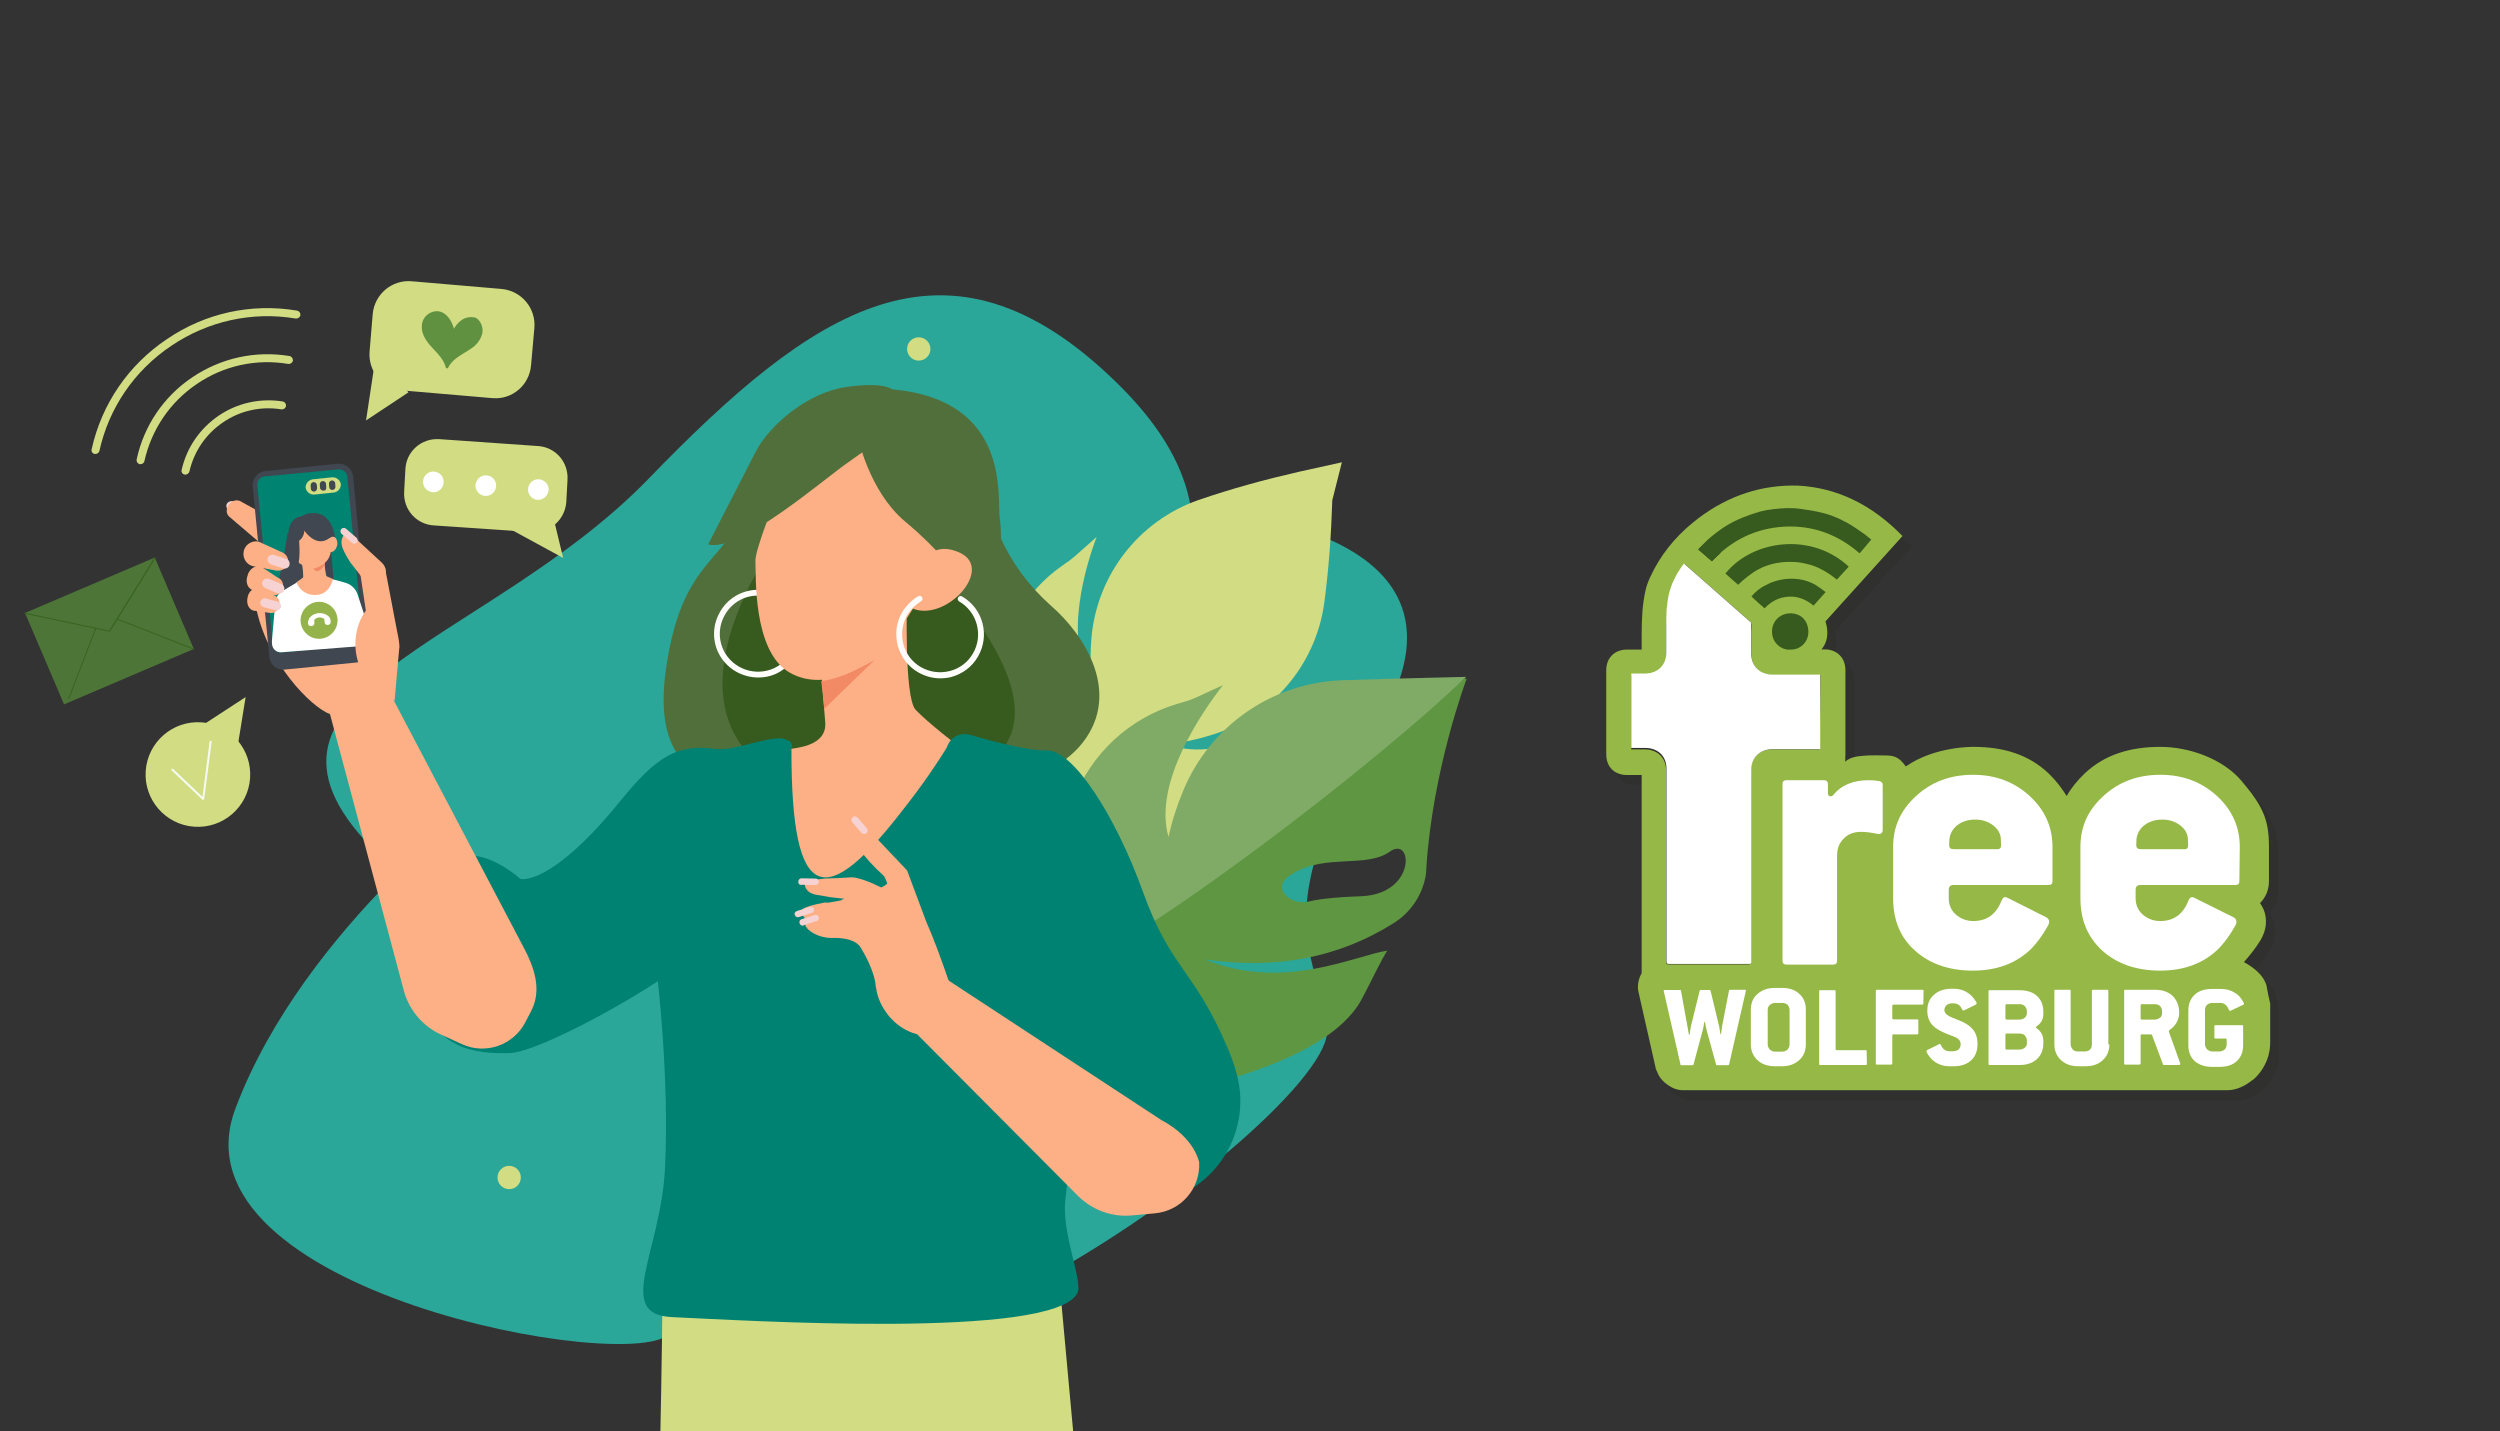 <?xml version="1.0" encoding="utf-8"?>
<!-- Generator: Adobe Illustrator 26.0.0, SVG Export Plug-In . SVG Version: 6.00 Build 0)  -->
<svg version="1.1" id="Ebene_1" xmlns="http://www.w3.org/2000/svg" xmlns:xlink="http://www.w3.org/1999/xlink" x="0px" y="0px"
	 viewBox="0 0 1200 687" enable-background="new 0 0 1200 687" xml:space="preserve">
<rect x="0" y="0" width="1200" height="687" fill="#333333" stroke="none"/>
<g>
	<g>
		<defs>
			<rect id="SVGID_1_" y="117.4" width="1200" height="569.6"/>
		</defs>
		<clipPath id="SVGID_00000091701528842192649180000007352135982280677554_">
			<use xlink:href="#SVGID_1_"  overflow="visible"/>
		</clipPath>
		<g id="Gruppe_4644" clip-path="url(#SVGID_00000091701528842192649180000007352135982280677554_)">
			<g>
				<g>
					<g id="illustration_freeWolfsburg_Startseite">
						<g id="Illustration_Mobilfunk_Header">
							<g id="Gruppe_4643">
								<g id="Pfad_12255">
									<path fill="#2AA799" d="M584.4,246.1c0,0,132.3,8.1,77.8,100.3s-31,107-25.3,147.5c5.7,40.5-276.8,250.4-340.6,120.8
										s-41.8-302.8-41.8-302.8L584.4,246.1z"/>
								</g>
								<g id="Pfad_12256">
									<path fill="#2AA799" d="M415.4,505.1c0,0,54.9,66.5-12.9,81.4s-64.4,32.9-81,53.4C304.9,660.4,80,619.9,113,532.1
										S237.8,378,237.8,378L415.4,505.1z"/>
								</g>
								<g id="Pfad_12257">
									<path fill="#2AA799" d="M535.4,183.1c81.3,78.7,15.2,141.8-63.7,222.9s-208.5,83.3-289.6,4.6s50.5-99.5,129.2-180.8
										S454.2,104.2,535.4,183.1z"/>
								</g>
								<g id="Pfad_12258">
									<path fill="#D2DC82" d="M560.3,357.1c7-0.6,13.8-2,20.5-4.1c29.1-8.5,50.5-33.2,54.8-63.2c2.2-16.5,3.4-33.2,3.9-49.7
										l4.6-18.2l-20.8,4.6c-16.2,3.7-32.3,8.1-48,13.5c-28.6,10-48.7,35.8-51.4,66.1c-0.6,7-0.6,14.1,0,21
										c-13.7-20.3-2.4-56.5,2.5-69.4c-5.4,4.7-10.1,9.2-13.2,11.5c-1,0.6-2,1.4-2.9,2c-17.8,12.3-29.6,32-30.6,53.8
										c-0.5,9.6,0.9,19.4,3.9,28.5c0,0-15.8-20.5-16.7-43.3c-5.7,8.6-10.8,17.6-14.9,27c-16.8,36.2-6.1,51.5,0,59.9
										c15.2,12.9,26.5,13.7,37.6,7.7c-0.1,0.5-0.3,1-0.4,1.5l-0.5,0.5c0.1,0,0.4-0.1,0.5-0.1c0,0.4-0.1,0.5-0.1,0.9
										c0.1-0.3,0.3-0.6,0.5-0.9c0.4-0.1,0.9-0.4,1.1-0.6c-3.5,12.3-0.9,23.3,15.1,35.6c9.2,4.4,26.5,12,58.9-11.6
										c8.4-5.9,16.2-12.7,23.5-19.9c-22.5,3.5-45.7-8-45.7-8c9.6,1.1,19.2,0.5,28.6-1.9c21-5.4,38.4-20.4,46.7-40.5
										c0.5-1,0.9-2.2,1.4-3.2c1.5-3.4,5.1-9,8.7-15.2C615.9,348.4,582.8,366.5,560.3,357.1z M489.9,405.7c0.4-0.5,0.5-1,0.9-1.5
										c0.1-0.1,0.4-0.3,0.6-0.4c-0.1,0.4-0.1,0.6-0.4,0.9C490.8,405,490.3,405.4,489.9,405.7L489.9,405.7z"/>
								</g>
								<g id="Gruppe_4638">
									<g id="Pfad_12259">
										<path fill="#7FAB67" d="M532.3,476c-5.6-21.4-13.9-3.9-13.9-3.9c-18.2,6.2-42.4,2.2-56.8-20.8c-3.7-10.8-10-30.9,20-63.5
											c7.6-8.6,15.9-16.5,24.9-23.5c-6.7,24.4,3,51.5,3,51.5c-0.1-10.8,1.8-21.4,5.6-31.5c8.6-22.7,27.3-39.9,50.5-46.6
											c1.3-0.3,2.5-0.8,3.7-1.1c4.1-1.1,10.5-4.6,17.7-7.7c-9.6,12.3-33.7,46.8-26.1,72.9c1.6-7.7,4.1-15.2,7.1-22.4
											c12.9-31.1,42.9-51.9,76.7-52.9c27.3-0.9,59-1.6,59-1.6S552.3,502.6,532.3,476z"/>
									</g>
									<g id="Pfad_12260">
										<path fill="#5F9641" d="M493.5,486.1l70.9,5.4c-2.2-1.5-4.6-3-7.2-4.9c3.2,1.9,6.6,3.5,10,5.1l-16.1,36.8
											c7.2-4.1,84.8-14.7,102.8-49.4c4.6-8.6,8.7-17.7,12-22.8c-15.7,2.4-50,19.7-87.6,4.2c34.2,5.1,64.4-0.9,90.5-17.3
											c8.5-5.2,14.3-14.1,15.7-23.9c0-0.6,0.1-1.4,0.1-2c2.9-47.8,19.4-91.5,19.4-91.5h-1.3c-38.7,37.5-154.8,128.7-205.4,148
											c3.9-0.6,7.7-1.5,11.4-2.9C508.5,471.1,498,476,493.5,486.1z M621.3,418.9c15.4-9,34.7-2.2,45.8-10.1
											c11.1-8,12.9,20.4-13.8,21.4c-14.2,0.5-21.4,1.6-24.9,2.5c-3.7,1-7.5,0.1-10.4-2.2C614.8,427.6,612.9,423.6,621.3,418.9
											L621.3,418.9z"/>
									</g>
								</g>
								<g id="Pfad_12261">
									<path fill="#D2DC82" d="M318.4,585.9c0,0-0.9,108.5-2.7,144.6c0,0,158.1,25.4,203.4,0L498.7,508L318.4,585.9z"/>
								</g>
								<g id="Pfad_12262">
									<path fill="#516F3B" d="M479.9,257.3c5.6,12.7,13.9,23.9,24.3,33.2c16.7,14.4,33.9,42,15.7,65.7
										c-18.2,23.7-63.2,26.1-65.2,10.9c-2-15.2-23.5-0.6-46.8,3c-23.3,3.7-98.7,29-88.4-47.7c8.6-63.2,35.6-48.5,44.4-99.1
										C372.8,172.6,479.9,257.3,479.9,257.3z"/>
								</g>
								<g id="Pfad_12263">
									<path fill="#375A1E" d="M382.7,245.1c0,0-74.2,90-9.2,128.2c0,0,46.8,3,69.9-12.8c0,0,5.4-3.5,7.1,4.2
										c1.6,7.7,7.6,7.8,7.6,7.8s66.7-10.1-2.2-91.4c-17.5-20.8-30.4-22.4-30.4-22.4L382.7,245.1z"/>
								</g>
								<g id="Pfad_12264">
									<path fill="#D2DC82" d="M255.4,255.4l-47.2-3.2c-8.4-0.5-14.7-7.7-14.2-16.1c0-0.1,0-0.1,0-0.3l0.6-10.8
										c0.5-8.4,7.7-14.7,16.1-14.2h0.3l47.2,3.3c8.4,0.5,14.7,7.7,14.2,16.1c0,0.1,0,0.1,0,0.3l-0.6,10.8
										C271,249.7,263.8,255.9,255.4,255.4z"/>
								</g>
								<g id="Pfad_12265">
									<path fill="#D2DC82" d="M244.4,253.7l25.9,14.1l-5.7-23.7L244.4,253.7z"/>
								</g>
								<g id="Pfad_12266">
									<path fill="#FFFFFF" d="M207.3,236.2L207.3,236.2c-2.7-0.4-4.6-2.9-4.2-5.6l0,0c0.4-2.7,2.9-4.6,5.6-4.2l0,0
										c2.7,0.4,4.6,2.8,4.2,5.6l0,0l0,0c-0.3,2.5-2.5,4.4-5.1,4.3L207.3,236.2z"/>
								</g>
								<g id="Pfad_12267">
									<path fill="#FFFFFF" d="M232.5,238L232.5,238c-2.7-0.4-4.6-2.8-4.2-5.6l0,0l0,0c0.4-2.7,2.9-4.6,5.6-4.2l0,0
										c2.7,0.4,4.6,2.9,4.2,5.6l0,0C237.7,236.5,235.2,238.4,232.5,238L232.5,238z"/>
								</g>
								<g id="Pfad_12268">
									<path fill="#FFFFFF" d="M257.7,239.9L257.7,239.9c-2.7-0.4-4.6-2.9-4.2-5.6l0,0c0.4-2.7,2.9-4.6,5.6-4.2l0,0
										c2.7,0.4,4.6,2.9,4.2,5.6l0,0C262.8,238.3,260.4,240.2,257.7,239.9z"/>
								</g>
								<g id="Pfad_12269">
									<path fill="#D2DC82" d="M113.2,363.7l4.7-29.1l-20.4,13.3L113.2,363.7z"/>
								</g>
								<g id="Ellipse_556">
									
										<ellipse transform="matrix(7.088903e-02 -0.998 0.998 7.088903e-02 -282.786 440.024)" fill="#D2DC82" cx="94.8" cy="371.8" rx="25.1" ry="25.1"/>
								</g>
								<g id="Pfad_12270">
									<path fill="#F6FAF3" d="M97.5,384c-0.1,0-0.3,0-0.3-0.1l-14.8-14.1c-0.2-0.2-0.2-0.5,0-0.7c0.2-0.2,0.5-0.2,0.7,0
										l14.1,13.4l3.4-26.5c0-0.3,0.3-0.5,0.6-0.4c0.3,0,0.5,0.3,0.4,0.6L98,383.5c0,0.2-0.2,0.3-0.3,0.4
										C97.6,384,97.5,384,97.5,384z"/>
								</g>
								<g id="Pfad_12271">
									<path fill="#D2DC82" d="M236.3,191.1l-43.2-3.7c-9.5-0.9-16.5-9.2-15.7-18.7l1.5-18c0.9-9.5,9.2-16.5,18.7-15.7l43.2,3.7
										c9.5,0.9,16.5,9.2,15.7,18.7l-1.6,18c-0.8,9.4-9,16.5-18.4,15.7H236.3z"/>
								</g>
								<g id="Pfad_12272">
									<path fill="#D2DC82" d="M180.1,172.7l-4.4,29.1l20.4-13.5L180.1,172.7z"/>
								</g>
								<g id="Gruppe_4639">
									<g id="Pfad_12273">
										<path fill="#609141" d="M210.3,149.4c-4.1-0.3-7.6,2.8-7.8,6.8v0.1c-0.4,4.6,2.9,8.5,5.9,11.6c2.4,2.5,4.7,5.2,5.6,8.5
											c0.1,0.5,1,0.6,1.1,0.1c0.9-1.8,2.2-3.2,3.7-4.4c2.4-1.9,5.1-3.2,7.5-4.9c2.5-1.6,4.4-4.2,5.2-7.1c0.6-3-0.9-6.7-3.5-7.7
											c-2.4-0.5-4.9,0-6.8,1.5l-0.1,0.1c-1.3,1-2.4,2.3-3.2,3.8C216.8,153.8,214.3,149.9,210.3,149.4z"/>
									</g>
								</g>
								<g id="Ellipse_557">
									<circle fill="#D2DC82" cx="441" cy="167.5" r="5.6"/>
								</g>
								<g id="Ellipse_558">
									<circle fill="#D2DC82" cx="244.4" cy="565.2" r="5.6"/>
								</g>
								<g id="Gruppe_4640">
									<g id="Rechteck_2338">
										
											<rect x="18.6" y="278.9" transform="matrix(0.92 -0.393 0.393 0.92 -114.719 44.94)" fill="#4D7537" width="67.7" height="47.7"/>
									</g>
									<g id="Pfad_12274">
										<path fill="#37641E" d="M52.5,303.2C52.5,303.2,52.5,303.2,52.5,303.2l-40.7-8.6c-0.1,0-0.2-0.2-0.2-0.3
											c0-0.1,0.2-0.2,0.3-0.2l40.5,8.6l21.7-35c0.1-0.1,0.2-0.2,0.4-0.1c0.1,0.1,0.2,0.2,0.1,0.4l-21.8,35.2
											C52.7,303.2,52.6,303.2,52.5,303.2z"/>
									</g>
									<g id="Linie_359">
										<path fill="#37641E" d="M92.9,311.8C92.9,311.8,92.8,311.8,92.9,311.8l-36.6-14.4c-0.1-0.1-0.2-0.2-0.1-0.3
											c0.1-0.1,0.2-0.2,0.3-0.1L93,311.3c0.1,0.1,0.2,0.2,0.1,0.3C93.1,311.8,93,311.8,92.9,311.8z"/>
									</g>
									<g id="Linie_360">
										<path fill="#37641E" d="M33,335.6C33,335.6,33,335.6,33,335.6c-0.2-0.1-0.3-0.2-0.2-0.4l13-33.8c0.1-0.1,0.2-0.2,0.3-0.1
											c0.1,0.1,0.2,0.2,0.1,0.3l-13,33.8C33.2,335.6,33.1,335.6,33,335.6z"/>
									</g>
								</g>
								<g id="Pfad_12275">
									<path fill="#FEFDFB" d="M364,325.2c-7.2,0-14.2-3.6-18.2-10.1c-3.9-6.3-4.1-14.4-0.4-21c3.5-6.6,10.4-10.8,17.9-11
										c0.8,0,1.4,0.6,1.4,1.4c0,0.8-0.6,1.4-1.4,1.4c-6.5,0.1-12.4,3.8-15.5,9.5c-3.2,5.8-3,12.7,0.3,18.2
										c5.3,8.6,16.6,11.4,25.2,6.2c8.5-5.3,11.3-16.6,6.2-25.2c-0.4-0.7-0.2-1.5,0.5-1.9c0.7-0.4,1.5-0.2,1.9,0.5
										c5.9,9.9,2.7,22.9-7.2,29C371.4,324.3,367.7,325.2,364,325.2z"/>
								</g>
								<g id="Pfad_12276">
									<path fill="#FDB086" d="M379.6,359.5c1.1-0.5,17.6-0.9,16.5-12.9c-1.1-12-2.5-34.9-2.5-34.9l41.8-25.9
										c0,0-1.6,48.9,4.1,54.9c5.7,6.1,21,17.8,21,17.8l-8.2,67.2c0,0-77,8.7-79,7.7c-2-1-9.9-41.4-9.4-45.3
										C364.3,384.2,379.6,359.5,379.6,359.5z"/>
								</g>
								<g id="Pfad_12277">
									<path fill="#008273" d="M322.7,416.6l-7.2,51.9c0,0,5.9,49.5,3.7,92.3c-2,40.1-24.3,70.1,3.2,71.4
										c35.4,1.6,182.7,10.8,194.7-11.4c3-5.6-7.8-28.9-5.7-45.2c7.8-58.6-20.8-114.4-20.8-114.4l-34.3-105.4
										c-6.8,11.3-14.3,22-22.5,32.4c-37.1,48.2-54.1,47.5-53.9-28.9L322.7,416.6z"/>
								</g>
								<g id="Pfad_12278">
									<path fill="#FDB086" d="M374.2,234.8c0,0-12,28.9-11.6,34.7s-1.6,43.4,16.7,53.5s40.1-4.7,49-16.3
										c8.9-11.6,24.4-38.1,24.4-38.1l-23.4-57.1l-14.6-11.8L374.2,234.8z"/>
								</g>
								<g id="Pfad_12279">
									<path fill="#516F3B" d="M411.8,209.9c0,0,5.4,25.9,22.5,40.3c17.1,14.3,22.7,23.4,22.7,23.4l22.9,17.2c0,0,1.5-32.9,0-41.9
										c-1.5-9,6.2-56.8-51.5-62L411.8,209.9z"/>
								</g>
								<g id="Pfad_12280">
									<path fill="#516F3B" d="M339.9,261.3c0,0,15.9-30.9,22.8-44.4c6.5-12.7,24.8-28.4,43.2-31.1s22.4,1.1,22.4,1.1l6.6,19.2
										c0,0,2-5.6-27.6,15.7C396.1,229.4,354.8,265.5,339.9,261.3z"/>
								</g>
								<g id="Pfad_12281">
									<path fill="#FDB086" d="M440.3,272.7c0,0,6.2-14.4,20.8-7.2c14.6,7.2-3.4,29-18.9,27.6S440.3,272.7,440.3,272.7z"/>
								</g>
								<g id="Pfad_12282">
									<path fill="#008273" d="M454.4,363.1c-1-4.8,1.9-9.5,6.7-10.5c1.4-0.4,2.9-0.3,4.4,0.1c12.2,3.5,28.9,7.8,36.5,7.5
										c12.7-1,33.4,31.1,46.7,68.1s24.3,36.6,40.6,74.8c1.8,4.1,3.2,8.4,4.4,12.7c7,26.5-8.7,53.5-35.1,60.5
										c-3.4,0.9-6.8,1.4-10.4,1.6l-10.8,0.5c0,0-23.3-26.8-34.8-48.5c-2.4-4.6-13.4-22.5-23.4-61
										C471.8,440.8,460.1,388.6,454.4,363.1z"/>
								</g>
								<g id="Pfad_12283">
									<path fill="#008273" d="M379.6,359.5c2.2-2.7-1.5-4.9-5.1-5.1c-8.7-0.1-22.8,6.2-31.1,5.1c-18-2.4-27.8,2.9-45.9,25.3
										c-33.5,41.1-47.7,37.1-47.7,37.1s-32.8-30-42.9,8.1c-7.2,27.5-5.9,38.2-4.9,45.4c4.9,32.5,34.7,29.9,41.6,30.1
										c16.1,0.9,91.9-43.2,90.8-50.5C334.3,454.1,358.7,386.9,379.6,359.5z"/>
								</g>
								<g id="Pfad_12284">
									<path fill="#FEFDFB" d="M451.3,325.6c-3.7,0-7.3-1-10.6-2.9c-4.9-2.8-8.3-7.4-9.8-12.9c-1.4-5.5-0.7-11.2,2.2-16
										c1.9-3.1,4.5-5.7,7.6-7.6c0.7-0.4,1.5-0.2,1.9,0.5c0.4,0.7,0.2,1.5-0.5,1.9c-2.7,1.7-5,3.9-6.6,6.6
										c-2.4,4.2-3.1,9.1-1.9,13.9c1.2,4.7,4.2,8.7,8.4,11.1c4.2,2.4,9.1,3.1,13.9,1.9c4.7-1.2,8.7-4.2,11.1-8.4
										c5.1-8.7,2.1-20-6.6-25c-0.7-0.4-0.9-1.3-0.5-1.9c0.4-0.7,1.3-0.9,1.9-0.5c10.1,5.8,13.5,18.8,7.6,28.9
										c-2.8,4.9-7.4,8.3-12.9,9.8C454.9,325.4,453.1,325.6,451.3,325.6z"/>
								</g>
								<g id="Pfad_12285">
									<path fill="#F18A65" d="M394.2,326.9l1.5,13.3l24.1-23.4C410.9,321.8,402.3,326,394.2,326.9z"/>
								</g>
								<g id="Pfad_12286">
									<path fill="#FDB086" d="M447.1,282.8c-2.7,1.5-4.9-1.4-3-3.9c2.7-3.5,6.2-6.7,9.2-4.6C456.7,276.6,452,280.2,447.1,282.8z"
										/>
								</g>
								<g id="Pfad_12287">
									<path fill="#F7D2D2" d="M117.6,244.7l-5.1-3.7c-1-0.8-2.5-0.5-3.4,0.5l0,0c-0.8,1-0.5,2.5,0.5,3.4l5.1,3.7
										c1,0.8,2.5,0.5,3.4-0.5l0,0c0.8-1,0.6-2.4-0.3-3.2l0,0C117.7,244.8,117.6,244.8,117.6,244.7z"/>
								</g>
								<g id="Pfad_12288">
									<path fill="#FDB086" d="M116.3,241.1l7.1,3.9c2,1.4,2.4,4.7,0.5,7.2l1.9,2.7c-1.9,2.5,1,7.2-1,5.7l-14.4-12.3
										C106.1,245.2,111.4,237.5,116.3,241.1z"/>
								</g>
								<g id="Pfad_12289">
									<path fill="#FDB086" d="M254.9,485.4l-2.7,5.2c-5.7,11.1-19.1,15.8-30.5,10.6l-10-4.6c-8.6-3.9-15.1-11.5-17.7-20.5
										l-35.6-133.3c-9.1-3.4-30.4-24.8-35.6-51.8l55.8,25.4l72.2,137.3C256.5,464.3,260.3,475,254.9,485.4z"/>
								</g>
								<g id="Pfad_12290">
									<path fill="#FDB086" d="M575.6,558c0.6,12.5-8.7,23.3-21.3,24.4l-10.9,1c-9.5,0.9-18.7-2.4-25.6-9l-82.4-82.8l17.7-22.4
										l104.3,68.4C573.7,546.2,575.6,558,575.6,558z"/>
								</g>
								<g id="Pfad_12291">
									<path fill="#D2DC82" d="M170.8,311.8l-0.9,0.1l0,0l1-0.1H170.8z"/>
								</g>
								<g id="Rechteck_2339">
									<polygon fill="#D2DC82" points="155.3,314.7 160.5,313.7 160.5,313.7 									"/>
								</g>
								<g id="Rechteck_2340">
									
										<rect x="153.8" y="298" transform="matrix(0.983 -0.184 0.184 0.983 -53.804 34.112)" fill="#D2DC82" width="5.2" height="16.3"/>
								</g>
								<g id="Pfad_12292">
									<path fill="#D2DC82" d="M164.9,254.3h0.1l2.9,14.4l-0.4,0.1L164.9,254.3z"/>
								</g>
								<g id="Pfad_12293">
									<path fill="#D2DC82" d="M152.3,315.4l-14.7,2.7l0,0L152.3,315.4z"/>
								</g>
								<g id="Pfad_12294">
									<path fill="#404750" d="M136.6,321.4l34.6-3.4c3.7-0.4,6.5-3.7,6.1-7.5l-7.8-81.8c-0.4-3.7-3.7-6.5-7.5-6.1l-34.6,3.5
										c-3.7,0.4-6.5,3.7-6.1,7.5l8,81.8C129.6,319,132.9,321.8,136.6,321.4z"/>
								</g>
								<g id="Pfad_12295">
									<path fill="#008472" d="M135.1,313.2l35.7-3.4c2-0.3,3.5-2,3.4-4.1l-7.5-77c-0.3-2-2-3.5-4.1-3.4l-35.7,3.4
										c-2,0.3-3.5,2-3.4,4.1l7.5,77c0.1,2,1.9,3.5,3.9,3.4H135.1z"/>
								</g>
								<g id="Gruppe_4641">
									<g id="Rechteck_2341">
										
											<rect x="140.6" y="261.8" transform="matrix(0.996 -8.802667e-02 8.802667e-02 0.996 -23.383 14.272)" fill="#404750" width="19" height="20.9"/>
									</g>
									<g id="Pfad_12296">
										<path fill="#FDB086" d="M158.5,284.3l-14.3,1.1c1.8-5.8,1.8-12-0.1-17.7l11.8-0.6C155.3,272.7,157.1,278.3,158.5,284.3z"
											/>
									</g>
									<g id="Pfad_12297">
										<path fill="#FFFFFF" d="M177.6,305.7l-0.4-3.5l0,0l-5.6-17c-0.9-2.5-2.9-4.6-5.6-5.4c-4.4-1.4-10.9-3-15.1-2.9
											c-5.2,0.4-11.6,4.1-15.3,6.6c-2,1.4-3.4,3.5-3.5,6.1c-0.5,6.2-1.6,18.2-1.6,18.2l0.1,1.6c0.3,2.3,2.2,3.8,4.4,3.7l38.7-3
											C176.1,309.9,177.7,308,177.6,305.7z"/>
									</g>
									<g id="Pfad_12298">
										<path fill="#F18A65" d="M150.1,271.6c2.2,0.1,4.3-0.6,5.9-2l-0.1,1.6c-0.5,0.9-2.4,2.9-3.2,2.9
											C150.3,274.5,150.1,271.6,150.1,271.6z"/>
									</g>
									<g id="Pfad_12299">
										<path fill="#FDB086" d="M150.3,272.9L150.3,272.9c-1.6,0.1-7.7-2-9.4-5.6c-0.4-1-0.6-2-0.9-3l-0.4-5.2
											c-0.5-5.1,3.2-9.6,8.2-10.1l0,0h0.4l0,0c5.1-0.5,9.6,3.2,10.1,8.2l0,0c0,0.1,0,0.3,0,0.4l0.5,5.4c0.1,1.1,0,2.3-0.4,3.4
											C157.5,269.7,153.8,272.4,150.3,272.9z"/>
									</g>
									<g id="Pfad_12300">
										<path fill="#404750" d="M144.7,252.7c0,0,6.1,11.1,13.4,5.6l2.7-0.1c0,0-1-12.8-11.3-11.9
											C141.3,247,144.7,252.7,144.7,252.7z"/>
									</g>
									<g id="Pfad_12301">
										<path fill="#404750" d="M140.1,260.5c0,0,5.7,0.5,6.1-6.5s-1.1-6.2-1.1-6.2s-8-0.1-6.6,12.2L140.1,260.5z"/>
									</g>
									<g id="Pfad_12302">
										<path fill="#FDB086" d="M161.8,261.9c-0.5,2-2,3.4-3.4,3c-1.4-0.4-2-2.2-1.5-4.2s2-3.4,3.4-3
											C161.6,258.1,162.2,260.2,161.8,261.9z"/>
									</g>
									<g id="Pfad_12303">
										<path fill="#404750" d="M143.5,258.9c0,0,0.9,8.1-0.5,12.7c-0.9,2.9-3.4,7.2-0.6,8l-6.5,3.9c-1.8-2.4-2.3-5.4-1.4-8.2
											c1.5-5.2,3.5-19.2,3.5-19.2L143.5,258.9z"/>
									</g>
									<g id="Pfad_12304">
										<path fill="#FDB086" d="M142.3,279.5c1.4,3.8,4.9,6.2,9,6.1c7.2,0,8.5-7.7,8.5-7.7l-7.2-3h-3.9L142.3,279.5z"/>
									</g>
									<g id="Pfad_12305">
										<path fill="#94B44B" d="M162,297c0.4,4.9-3.2,9.1-8.1,9.6c-4.9,0.4-9.1-3.2-9.6-8.1c-0.4-4.8,3.2-9.1,8.1-9.6
											C157.3,288.5,161.6,292.1,162,297L162,297z"/>
									</g>
									<g id="Pfad_12306">
										<path fill="#FFFFFF" d="M147.8,299.2c0-0.9,0.3-1.6,0.6-2.4c1.1-1.5,2.9-2.4,4.7-2.5c1.8-0.1,3.4,0.4,4.7,1.6
											c0.5,0.5,0.9,1.3,0.9,2v0.6c0.1,0.8-0.5,1.4-1.3,1.5l0,0h-0.1c-0.8,0.1-1.4-0.5-1.5-1.3l0,0v-0.1l-0.1-1.1
											c0-0.1-0.1-0.3-0.1-0.4c-1.4-1.1-3.5-1-4.7,0.4c-0.1,0.1-0.1,0.1-0.1,0.4l0.1,1.1c0.1,0.8-0.5,1.4-1.3,1.5l0,0h-0.3
											c-0.8,0.1-1.4-0.5-1.5-1.3l0,0V299.2L147.8,299.2z"/>
									</g>
								</g>
								<g id="Pfad_12307">
									<path fill="#FDB086" d="M172.7,273.7l2.9,19.4c0,0-10.9,13.4-0.6,32l14.4,11.3l2.2-24.8c0.5-1.9-0.6-6.6-1-8.6l-5.9-31
										L172.7,273.7z"/>
								</g>
								<g id="Pfad_12308">
									<path fill="#FDB086" d="M175.2,279l-7.1-9.1c-4.7-7.7-5.8-10.3-1.5-15.2l0,0l16.7,15.4c2.4,2.3,2.5,5.9,0.4,8.4l0,0
										C181.4,281.1,177.6,281.2,175.2,279z"/>
								</g>
								<g id="Pfad_12309">
									<path fill="#F7D2D2" d="M163.9,256.2l5.1,4.4c0.6,0.6,1.6,0.5,2.3-0.1l0,0l0,0c0.6-0.6,0.5-1.6-0.1-2.3l0,0l-5.1-4.4
										c-0.6-0.6-1.6-0.5-2.3,0.1l0,0l0,0C163.3,254.6,163.3,255.6,163.9,256.2z"/>
								</g>
								<g id="Pfad_12310">
									<path fill="#FDB086" d="M131.1,273.6l-10-1.9c-3-0.9-4.8-4.1-4.1-7.1l0.1-0.5c0.9-3,4.1-4.8,7.1-4.1l10.3,4.7
										C141.1,266.9,138.7,275.7,131.1,273.6z"/>
								</g>
								<g id="Pfad_12311">
									<path fill="#F7D2D2" d="M130,270.9l5.9,1.9c1.3,0.4,2.7-0.3,3-1.5l0,0c0.4-1.3-0.3-2.7-1.5-3l-5.9-1.9
										c-1.3-0.4-2.7,0.3-3,1.5l0,0C128.1,269.2,128.9,270.4,130,270.9z"/>
								</g>
								<g id="Pfad_12312">
									<path fill="#FDB086" d="M129.2,285.4l-8.1-2.2c-2.4-1-3.4-4.1-2.2-7.1l0.1-0.5c1.1-2.9,4.1-4.6,6.5-3.5l7.7,5.1
										C138.5,279.2,135.1,287.9,129.2,285.4z"/>
								</g>
								<g id="Pfad_12313">
									<path fill="#F7D2D2" d="M127.2,282.2l5.9,2.5c1.3,0.5,2.7,0,3.2-1.1l0,0c0.5-1.3,0-2.7-1.1-3.2l-5.9-2.5
										c-1.3-0.5-2.7,0-3.2,1.1l0,0c-0.6,1.1-0.3,2.4,0.9,3l0,0L127.2,282.2z"/>
								</g>
								<g id="Pfad_12314">
									<path fill="#FDB086" d="M128.9,294.1l-7.2-1c-2.2-0.5-3.5-3.2-2.9-6.1l0.1-0.5c0.6-2.9,3-4.6,5.2-4.1l7.5,3.5
										C136.2,287.3,134.4,295.5,128.9,294.1z"/>
								</g>
								<g id="Pfad_12315">
									<path fill="#F7D2D2" d="M126.5,291.4l5.6,1.5c1.1,0.4,2.3-0.3,2.7-1.4l0,0l0,0l0,0c0.4-1.1-0.4-2.3-1.5-2.7l0,0l-5.6-1.5
										c-1.1-0.4-2.4,0.4-2.7,1.5l0,0l0,0C124.7,289.9,125.3,291.1,126.5,291.4L126.5,291.4z"/>
								</g>
								<g id="Pfad_12316">
									<path fill="#D2DC82" d="M160.4,236.4l-9.6,1c-2,0.1-3.7-1.3-4.1-3.2l0,0c-0.1-2,1.3-3.7,3.2-4.1l9.6-1
										c2-0.1,3.7,1.3,4.1,3.2l0,0C163.7,234.3,162.3,236.1,160.4,236.4z"/>
								</g>
								<g id="Pfad_12317">
									<path fill="#404750" d="M150.8,236L150.8,236c-0.8,0-1.5-0.5-1.6-1.4l-0.1-1.6c0-0.8,0.5-1.5,1.4-1.6l0,0
										c0.8,0,1.5,0.5,1.6,1.4l0.1,1.6C152.2,235.2,151.5,235.9,150.8,236z"/>
								</g>
								<g id="Pfad_12318">
									<path fill="#404750" d="M155.2,235.5L155.2,235.5c-0.8,0-1.5-0.5-1.6-1.4l-0.1-1.6c0-0.8,0.5-1.5,1.4-1.6l0,0
										c0.8,0,1.5,0.5,1.6,1.4l0.1,1.6c0.1,0.8-0.3,1.5-1,1.6l0,0C155.3,235.5,155.3,235.5,155.2,235.5z"/>
								</g>
								<g id="Pfad_12319">
									<path fill="#404750" d="M159.6,235.2L159.6,235.2c-0.8,0-1.5-0.5-1.6-1.4l-0.1-1.6c0-0.8,0.5-1.5,1.4-1.6l0,0
										c0.8,0,1.5,0.5,1.6,1.4l0.1,1.6C161.1,234.3,160.6,235,159.6,235.2L159.6,235.2z"/>
								</g>
								<g id="Pfad_12320">
									<path fill="#FDB086" d="M455.4,470.9c-2.9-8.6-7.6-21.4-10.8-28.5l-8.6-23l0,0l-0.6-1.5v-0.1l-22.3-23.5l-0.6,0.1
										c-1.5,0.6-2.7,2-2.9,3.7l0,0c-1,5.1,4.1,12.7,14.8,22.5c0.6,1.1,1.1,2.3,1.5,3.5c-0.9,0.8-1.8,1.4-2.9,1.9
										c-4.9-2.5-11.1-4.9-14.3-4.9c-5.2,0.4-9.6,0.5-12.9,0.6l-3.2,0.4c-5.6,0.4-5.4,0.4-5.6,0.5l-0.5,0.1l-0.1,0.5
										c-0.3,1.3,0,2.5,0.6,3.5c1.5,2,3,2.7,8.5,3.4l2.2,0.4c2.2,0.4,4.7,0.5,7.6,0.9c-0.8,0.3-1.4,0.5-2,0.9
										c-1.9,0.4-3.9,0.6-5.9,1l-1.5-0.1c-12.7,2.4-10.8,3.9-10.8,3.9c-0.1,1.1,0.1,2.3,0.9,3.2c0.5,0.6,1.1,1.1,1.9,1.5h-1.5v1.1
										c0,0.4,0,0.8,0.1,1.1c1,3,6.7,6.2,12.5,6.2c0.9,0,11.1-0.6,14.2,4.7c4.6,7.6,6.6,13.9,7,17.1c0.1,0.9,0.1,1.6,0.4,2.5
										c0.9,7.7,7.8,18.9,19.5,21.9l13.7-18.5C453.2,473.7,457,475.2,455.4,470.9z"/>
								</g>
								<g id="Pfad_12321">
									<path fill="#F7D2D2" d="M409.1,394.7l4.4,5.1c0.6,0.6,1.6,0.8,2.4,0.1l0,0c0.6-0.6,0.8-1.6,0.1-2.4l-4.4-5.1
										c-0.6-0.6-1.6-0.8-2.4-0.1l0,0C408.6,393.1,408.5,394,409.1,394.7z"/>
								</g>
								<g id="Pfad_12322">
									<path fill="#F7D2D2" d="M384.7,424.7l6.7,0.1c0.9,0,1.6-0.6,1.6-1.5l0,0c0-0.9-0.6-1.6-1.5-1.6l-6.7-0.1
										c-0.9,0-1.6,0.6-1.6,1.5l0,0c-0.1,0.8,0.3,1.5,1,1.6C384.3,424.7,384.4,424.7,384.7,424.7z"/>
								</g>
								<g id="Pfad_12323">
									<path fill="#F7D2D2" d="M383.4,440.2l6.3-2c0.9-0.3,1.3-1.1,1-1.9l0,0l0,0c-0.3-0.8-1.1-1.3-1.9-1l0,0l0,0l-6.3,2
										c-0.9,0.3-1.3,1.1-1,1.9l0,0l0,0C381.8,440,382.7,440.5,383.4,440.2z"/>
								</g>
								<g id="Pfad_12324">
									<path fill="#F7D2D2" d="M385.7,444.1l6.3-2c0.9-0.3,1.3-1.1,1-1.9l0,0l0,0c-0.3-0.8-1.1-1.3-1.9-1l0,0l0,0l-6.3,2
										c-0.9,0.3-1.3,1.1-1,2l0,0l0,0c0.3,0.8,1,1.3,1.9,1.1l0,0V444.1z"/>
								</g>
								<g id="Gruppe_4642">
									<g id="Pfad_12325">
										<path fill="#D2DC82" d="M89,227.8c-0.1,0-0.3,0-0.4,0c-1-0.2-1.7-1.2-1.4-2.3c2.4-10.6,8.7-19.8,17.8-26
											c9-6.1,19.9-8.5,30.7-6.8c1,0.2,1.7,1.1,1.6,2.2c-0.2,1-1.1,1.7-2.2,1.6c-9.9-1.6-19.8,0.6-28,6.2
											c-8.3,5.6-14,14-16.2,23.7C90.6,227.2,89.9,227.8,89,227.8z"/>
									</g>
									<g id="Pfad_12326">
										<path fill="#D2DC82" d="M67.5,222.8c-0.1,0-0.3,0-0.4,0c-1-0.2-1.7-1.2-1.5-2.3c3.5-16.2,13-30.2,26.7-39.4
											c13.8-9.3,30.3-12.9,46.7-10.2c1,0.2,1.7,1.2,1.6,2.2c-0.2,1-1.2,1.7-2.2,1.6c-15.4-2.6-31,0.8-43.9,9.6
											c-12.9,8.7-21.8,21.9-25.2,37.1C69.1,222.2,68.3,222.8,67.5,222.8z"/>
									</g>
									<g id="Pfad_12327">
										<path fill="#D2DC82" d="M45.8,217.9c-0.1,0-0.3,0-0.4,0c-1-0.2-1.7-1.2-1.4-2.3c4.8-21.7,17.7-40.5,36.1-52.8
											c18.3-12.5,40.5-17.4,62.5-13.7c1,0.2,1.7,1.1,1.6,2.2c-0.2,1-1.2,1.7-2.2,1.6c-21-3.5-42.2,1.2-59.8,13.1
											c-17.6,11.8-29.9,29.7-34.5,50.5C47.5,217.3,46.7,217.9,45.8,217.9z"/>
									</g>
								</g>
							</g>
						</g>
					</g>
				</g>
			</g>
		</g>
	</g>
	<g>
		<defs>
			<rect id="SVGID_00000105405021845916698680000004842909177468585407_" y="117.4" width="1200" height="569.6"/>
		</defs>
		<clipPath id="SVGID_00000024724544539354679190000015728593427343384976_">
			<use xlink:href="#SVGID_00000105405021845916698680000004842909177468585407_"  overflow="visible"/>
		</clipPath>
		<g id="freWolfsburg" clip-path="url(#SVGID_00000024724544539354679190000015728593427343384976_)">
			<g id="freeWolfsburgLogo">
				<g opacity="0.16">
					<g>
						<path fill="#1D1D1B" d="M1092.5,479c0,0-0.1-6.3-11-12.3c2.5-2.9,5.4-6.3,8-10.6c3.2-5.4,2.8-10,2-13
							c-0.5-1.8-1.3-3.3-2.3-4.7c2.7-2.7,4.3-6.3,4.3-10.5v-16.6c0-12.8-2.8-19.4-13.2-31.6c-8.7-10.3-24.6-16.3-38.9-16.3
							c-14.2,0-26.5,3.5-36.3,12.7c-3.5,3.3-6.5,7-8.7,10.9c-2.3-3.8-5.2-7.5-8.6-10.8c-9.7-9.2-21.8-12.8-36.1-12.8
							c0,0-18.5-0.4-32.5,9.4c-3.5-4.9-5.9-5.3-10.8-5.3c-2.7,0-3.9-0.1-7,0c-4.4,0.3-8.5,0.4-11.3,3c0-0.5,0.1-3.8,0.1-4.3v-39.7
							c0-5.9-4.1-9.9-10-9.9h-1.5c4.2-4.9,2.7-11.1,1.9-13.4l37-41c-14.7-15.1-31.4-23.2-50.1-24.2c-17.2-0.5-33.2,4.6-47.8,15.6
							c-1,0.8-1.9,1.5-2.9,2.3l0,0c-9,7.3-15.6,15.8-20.3,25.6c-0.9,1.9-1.9,4.2-2.4,6.6c-1.6,7-1.9,13.9-1.9,21.3v7.3h-7
							c-5.9,0-9.9,3.9-9.9,9.9v40.3c0,6.1,3.9,10,9.9,10h7.1v95.2c-1.6,2.9-2.3,6.3-1.4,9.6l8,35.4c0.1,0.9,0.5,1.8,0.9,2.5l0,0
							c0,0,1,3.5,5.1,6.2l0,0c0,0,2.8,2.3,6.6,2.5c0.3,0,0.4,0,0.4,0h0.5h7.3h253.9c4.3,0,8.4-2.3,10.6-3.9c0.5-0.4,1-0.8,1.5-1.1
							c0.3-0.1,0.4-0.3,0.4-0.3l0,0c2.8-2.4,4.4-5.3,4.4-5.3c2.3-3.7,3.5-7.8,3.5-12.5v-7.7l0,0v-10.8
							C1093.5,484.1,1093.3,481.7,1092.5,479z"/>
					</g>
				</g>
				<g>
					<g>
						<path fill="#96B846" d="M1088.1,474.1c0,0-0.1-6.3-11-12.3c2.5-2.9,5.4-6.3,8-10.6c3.2-5.4,2.8-10,2-13
							c-0.5-1.8-1.3-3.3-2.3-4.7c2.7-2.7,4.3-6.3,4.3-10.5v-16.6c0-12.8-2.8-19.4-13.2-31.6c-8.7-10.3-24.6-16.3-38.9-16.3
							c-14.2,0-26.5,3.5-36.3,12.7c-3.5,3.3-6.5,7-8.7,10.9c-2.3-3.8-5.2-7.5-8.6-10.8c-9.7-9.2-21.8-12.8-36.1-12.8
							c0,0-18.5-0.4-32.5,9.4c-3.5-4.9-5.9-5.3-10.8-5.3c-2.7,0-3.9-0.1-7,0c-4.4,0.3-8.5,0.4-11.3,3c0-0.5,0.1-3.8,0.1-4.3v-39.7
							c0-5.9-4.1-9.9-10-9.9h-1.5c4.2-4.9,2.7-11.1,1.9-13.4l37-41c-14.7-15.1-31.4-23.2-50.1-24.2c-17.2-0.5-33.2,4.6-47.8,15.6
							c-1,0.8-1.9,1.5-2.9,2.3l0,0c-8.9,7.3-15.6,15.9-20.1,25.6c-0.9,1.9-1.9,4.2-2.4,6.6c-1.6,7-1.9,13.9-1.9,21.3v7.3h-7.1
							c-5.8,0-9.9,3.9-9.9,9.9v40.3c0,6.1,3.9,10,9.9,10h7.1v95.1c-1.6,2.9-2.3,6.3-1.4,9.6l8,35.4c0.1,0.9,0.5,1.8,0.9,2.5l0,0
							c0,0,1,3.5,5.1,6.2l0,0c0,0,2.8,2.3,6.6,2.5c0.3,0,0.4,0,0.4,0h0.5h7.3h253.9c4.3,0,8.4-2.3,10.6-3.9c0.5-0.4,1-0.8,1.5-1.1
							c0.3-0.1,0.4-0.3,0.4-0.3l0,0c2.8-2.4,4.4-5.3,4.4-5.3c2.3-3.7,3.5-7.8,3.5-12.5v-7.7l0,0v-10.8
							C1089,479,1088.6,476.6,1088.1,474.1z M825.8,265.5c-1.4,1.3-2.8,2.5-4.1,3.9l-6.5-5.7c1.5-1.4,2.9-2.9,4.6-4.4 M873.5,359.7
							h-22.8c-6.2,0-10.3,3.9-10.3,9.9v91.4l0,0v1c0,0.5-0.5,0.9-0.9,0.9h-38.9c-0.5,0-0.9-0.5-0.9-0.9v-1.5l0,0v-90.9
							c0-5.9-4.2-9.9-10.3-9.9H783v-35.8h6.6c6.2,0,10.3-4.1,10.3-10v-9.5c0-13.2,0.8-23.4,8.7-33.7l32.4,28.5
							c-0.1,1.4-0.3,2.8-0.3,4.4V314c0,6.1,4.2,10,10.3,10h22.8L873.5,359.7z"/>
					</g>
					<g>
						<g>
							<g>
								<path fill="#FFFFFF" d="M838,475.7l-8,35.1c0,0.3-0.3,0.5-0.5,0.5h-5.3c-0.3,0-0.5-0.1-0.5-0.4l-4.7-17.1
									c0-0.1-0.3-1.3-0.6-3.3h-0.3l-0.6,3.3l-4.6,17.1c0,0.3-0.3,0.4-0.6,0.4h-5.2c-0.4,0-0.5-0.1-0.5-0.5l-8-35.1
									c-0.1-0.4,0.1-0.5,0.5-0.5h7.3c0.4,0,0.5,0.1,0.5,0.5l3.8,21h0.3l0.6-3.9l4.2-17.1c0-0.3,0.3-0.5,0.5-0.5h4.3
									c0.3,0,0.4,0.1,0.5,0.5l4.1,17l0.6,3.7h0.3l0.5-3.8l3.3-17c0-0.3,0.3-0.5,0.5-0.5h7.3C837.8,475.1,838.1,475.2,838,475.7z"
									/>
							</g>
							<g>
								<path fill="#FFFFFF" d="M866.8,501.3c0,3-1,5.6-3.2,7.6c-2.2,1.9-4.8,2.9-8.2,2.9H852c-3.4,0-6.2-0.9-8.4-2.9
									c-2-1.9-3.2-4.4-3.2-7.6v-16.6c0-3.2,1-5.7,3.2-7.6s4.8-2.9,8.4-2.9h3.4c3.4,0,6.2,0.9,8.2,2.8c2.2,1.9,3.2,4.4,3.2,7.6
									V501.3z M859,501.3v-16.6c0-0.9-0.4-1.8-1-2.4s-1.5-0.9-2.5-0.9H852c-0.9,0-1.8,0.4-2.5,1s-1,1.4-1,2.4v16.6
									c0,0.9,0.4,1.6,1,2.4c0.8,0.6,1.5,1,2.5,1h3.4c1,0,1.9-0.4,2.5-0.9C858.6,503.1,859,502.3,859,501.3z"/>
							</g>
							<g>
								<path fill="#FFFFFF" d="M896.1,510.7c0,0.4-0.1,0.5-0.5,0.5h-21.9c-0.4,0-0.5-0.1-0.5-0.5v-34.9c0-0.4,0.1-0.5,0.5-0.5h6.8
									c0.4,0,0.6,0.1,0.6,0.5v27.8c0,0.4,0.3,0.5,0.6,0.5h13.8c0.4,0,0.5,0.1,0.5,0.5L896.1,510.7L896.1,510.7z"/>
							</g>
							<g>
								<path fill="#FFFFFF" d="M923.2,481.7c0,0.4-0.1,0.5-0.5,0.5h-13.8c-0.4,0-0.6,0.3-0.6,0.6v5.9c0,0.4,0.3,0.6,0.6,0.6h11.4
									c0.4,0,0.5,0.1,0.5,0.5v6.1c0,0.4-0.1,0.6-0.5,0.6h-11.4c-0.4,0-0.6,0.1-0.6,0.5v13.5c0,0.4-0.3,0.5-0.6,0.5h-6.8
									c-0.4,0-0.5-0.1-0.5-0.5v-34.9c0-0.4,0.1-0.5,0.5-0.5h21.9c0.4,0,0.5,0.1,0.5,0.5L923.2,481.7L923.2,481.7z"/>
							</g>
							<g>
								<path fill="#FFFFFF" d="M949.2,501.2c0,3.3-1,5.8-3,7.7c-2,1.9-4.8,2.9-8.5,2.9h-1.9c-3.7,0-6.6-1.3-8.9-3.7
									c-0.6-0.8-1.4-1.6-1.9-2.7c-0.4-0.6-0.4-1.1,0.1-1.4l5.7-2.8c0.4-0.3,0.6,0,0.9,0.5c0.8,1.9,2.2,2.9,4.1,2.9h1.4
									c2.5,0,3.9-1.1,3.9-3.4c0-1.3-0.6-2.3-1.9-3c-0.4-0.3-1.9-0.9-4.6-1.9c-3.2-1.3-5.3-2.5-6.7-3.9c-1.9-1.9-2.8-4.3-2.8-7.2
									c0-3.3,1-5.8,3.2-7.7c2-1.9,4.9-2.9,8.5-2.9h0.9c3.7,0,6.7,1.3,9,3.8c0.6,0.6,1.1,1.5,1.8,2.4c0.4,0.6,0.4,1.1-0.1,1.4
									l-5.7,2.8c-0.4,0.1-0.6,0-0.9-0.5c-0.8-1.9-2.2-2.9-4.1-2.9h-0.9c-1,0-1.9,0.4-2.5,0.9c-0.6,0.6-1,1.4-1,2.4
									c0,1.1,0.8,2,2.2,2.8c0.4,0.3,1.9,0.9,4.4,1.9c3,1.1,5.3,2.5,6.7,4.1C948.4,495.6,949.2,498,949.2,501.2z"/>
							</g>
							<g>
								<path fill="#FFFFFF" d="M980.8,500.7c0,3.2-1,5.7-3,7.6s-4.8,2.9-8.5,2.9h-14.3c-0.4,0-0.5-0.1-0.5-0.5v-34.9
									c0-0.4,0.1-0.5,0.5-0.5h14.3c3.5,0,6.5,0.9,8.5,2.8c2,1.9,3,4.3,3,7.6v1.1c0,2.4-1,4.3-3.3,5.9c-0.4,0.3-0.4,0.5,0,0.8
									c2.2,1.5,3.3,3.5,3.3,6.2V500.7L980.8,500.7z M972.9,486.2v-0.9c0-0.9-0.4-1.6-1-2.4c-0.6-0.6-1.5-0.9-2.5-0.9h-6.2
									c-0.4,0-0.6,0.3-0.6,0.6v6.2c0,0.5,0.3,0.6,0.6,0.6h6.2c1,0,1.9-0.4,2.5-0.9C972.5,488,972.9,487.3,972.9,486.2z
									 M972.9,500.8v-1.4c0-0.9-0.4-1.6-1-2.4c-0.6-0.6-1.5-0.9-2.5-0.9h-6.2c-0.4,0-0.6,0.3-0.6,0.6v6.6c0,0.4,0.3,0.5,0.6,0.5
									h6.2c1,0,1.9-0.4,2.5-0.9C972.5,502.4,972.9,501.7,972.9,500.8z"/>
							</g>
							<g>
								<path fill="#FFFFFF" d="M1012.5,501.3c0,3-1,5.6-3.2,7.6c-2,1.9-4.8,2.9-8.2,2.9h-3.4c-3.4,0-6.2-0.9-8.4-2.9
									c-2-1.9-3.2-4.4-3.2-7.6v-25.7c0-0.4,0.1-0.5,0.5-0.5h6.8c0.4,0,0.5,0.1,0.5,0.5v25.7c0,0.9,0.4,1.6,1,2.4
									c0.6,0.8,1.5,1,2.5,1h3.4c1,0,1.9-0.4,2.4-0.9c0.6-0.6,0.9-1.4,0.9-2.4v-25.8c0-0.4,0.3-0.5,0.6-0.5h6.8
									c0.4,0,0.5,0.1,0.5,0.5v25.7H1012.5z"/>
							</g>
							<g>
								<path fill="#FFFFFF" d="M1046.5,510.4c0.1,0.5,0,0.8-0.5,0.8h-7.3c-0.3,0-0.5-0.1-0.5-0.4l-5.2-13.9
									c-0.1-0.3-0.3-0.4-0.5-0.4h-4.4c-0.4,0-0.6,0.1-0.6,0.5v13.5c0,0.4-0.3,0.5-0.6,0.5h-6.8c-0.4,0-0.5-0.1-0.5-0.5v-34.9
									c0-0.4,0.1-0.5,0.5-0.5h14.3c3.5,0,6.3,0.9,8.4,2.9c2,1.9,3.2,4.7,3.2,8v0.5c0,1.5-0.5,3-1.4,4.6c-0.9,1.4-1.9,2.4-3.2,3.3
									c-0.4,0.3-0.4,0.5-0.3,0.9L1046.5,510.4z M1037.8,486.2v-0.9c0-0.9-0.4-1.8-1-2.4c-0.6-0.6-1.5-0.9-2.5-0.9h-6.2
									c-0.4,0-0.6,0.3-0.6,0.6v6.2c0,0.5,0.3,0.6,0.6,0.6h6.2c1,0,1.9-0.4,2.5-0.9C1037.5,488,1037.8,487.3,1037.8,486.2z"/>
							</g>
							<g>
								<path fill="#FFFFFF" d="M1077,481.4c0.3,0.5,0.1,0.8-0.3,0.9l-5.9,2.8c-0.4,0.3-0.8,0.1-0.9-0.4c-1-2.3-2.4-3.3-4.1-3.3
									h-3.9c-1,0-1.9,0.4-2.5,0.9c-0.6,0.6-1,1.4-1,2.4v16.6c0,0.9,0.4,1.6,1,2.4c0.8,0.6,1.5,1,2.5,1h3.4c1,0,1.9-0.4,2.5-0.9
									c0.6-0.6,1-1.4,1-2.4V499c0-0.4-0.3-0.5-0.6-0.5h-4.8c-0.4,0-0.5-0.1-0.5-0.5v-5.4c0-0.4,0.1-0.5,0.5-0.5h12.8
									c0.4,0,0.5,0.1,0.5,0.5v9.1c0,3.2-1,5.7-3,7.6c-2,1.9-4.8,2.8-8.4,2.8h-3.4c-3.5,0-6.3-0.9-8.5-2.8c-2-1.9-3-4.4-3-7.6
									v-16.6c0-3.2,1-5.7,3-7.6c2-1.9,4.8-2.8,8.4-2.8h4.2c2.7,0,4.9,0.6,6.6,1.8C1074.3,477.3,1075.8,479,1077,481.4z"/>
							</g>
							<g>
								<path fill="#FFFFFF" d="M903.7,398.3c0,1.6-0.9,2.3-2.9,1.9c-2.7-0.6-5.2-0.9-7.6-0.9c-3.3,0-6.1,1-8.2,3.2
									c-2.2,2.2-3.2,4.8-3.2,8.2v50.4c0,1.3-0.6,1.9-1.9,1.9h-22.4c-1.3,0-1.9-0.6-1.9-1.9v-84.7c0-1.3,0.6-1.9,1.9-1.9h18
									c1.3,0,1.9,0.6,1.9,1.9v4.3c0,0.8,0.3,1.3,0.9,1.5c0.5,0.1,1.1,0,1.6-0.5c3.8-4.8,9.5-7.2,17.1-7.2c1.6,0,3.3,0.1,4.9,0.4
									c1.1,0.1,1.8,0.8,1.8,1.9L903.7,398.3L903.7,398.3z"/>
							</g>
							<g>
								<path fill="#FFFFFF" d="M985.2,422.9c0,1.3-0.6,1.9-1.9,1.9h-45.6c-1.5,0-2.3,0.8-2.3,2.2v4.2c0,3,1.1,5.7,3.3,7.7
									c2.3,2,5.1,3.2,8.5,3.2c6.5,0,11-3.3,13.5-9.7c0.6-1.6,1.5-2.2,2.8-1.5l18.7,9.4c1.6,0.9,1.9,2.4,0.5,4.6
									c-2.5,4.4-5.1,7.8-7.6,10.4c-7.2,7.1-16.6,10.6-28.1,10.6s-20.8-3.3-27.8-9.6c-7.1-6.3-10.5-14.8-10.5-25.2v-24.6
									c0-9.5,3.5-17.5,10.8-24.2c7.5-7,16.6-10.4,27.6-10.4c10.9,0,20,3.5,27.5,10.5c7.1,6.7,10.6,14.7,10.6,24.2L985.2,422.9
									L985.2,422.9z M960.5,405.5l-0.1-2.7c-0.1-2.7-1.4-4.9-3.8-6.7s-5.2-2.7-8.5-2.7c-3.4,0-6.3,0.9-8.6,2.7
									c-2.3,1.8-3.5,4.1-3.8,6.8l-0.1,2.7c0,1.4,0.6,2,2.2,2h20.5C959.9,407.8,960.6,407,960.5,405.5z"/>
							</g>
							<g>
								<path fill="#FFFFFF" d="M1074.9,422.9c0,1.3-0.6,1.9-1.9,1.9h-45.6c-1.5,0-2.3,0.8-2.3,2.2v4.2c0,3,1.1,5.7,3.3,7.7
									c2.3,2,5.1,3.2,8.5,3.2c6.5,0,11-3.3,13.5-9.7c0.6-1.6,1.5-2.2,2.8-1.5l18.9,9.4c1.6,0.9,1.9,2.4,0.5,4.6
									c-2.5,4.4-5.1,7.8-7.6,10.4c-7.2,7.1-16.6,10.6-28.1,10.6s-20.8-3.3-27.8-9.6c-7.1-6.5-10.5-14.8-10.5-25.2v-24.6
									c0-9.5,3.5-17.5,10.8-24.2c7.5-7,16.6-10.4,27.6-10.4c10.9,0,20,3.5,27.5,10.5c7.1,6.7,10.6,14.7,10.6,24.2L1074.9,422.9
									L1074.9,422.9z M1050.3,405.5l-0.1-2.7c-0.1-2.7-1.4-4.9-3.8-6.7c-2.4-1.8-5.2-2.7-8.5-2.7c-3.4,0-6.3,0.9-8.6,2.7
									c-2.3,1.8-3.5,4.1-3.8,6.8l-0.1,2.7c0,1.4,0.6,2,2.2,2h20.8C1049.6,407.8,1050.4,407,1050.3,405.5z"/>
							</g>
						</g>
					</g>
					<g>
						<g>
							<g>
								<path fill="#375A1E" d="M893.4,264.7c-0.3,0.3-0.5,0.5-0.8,0.9c-10.4-9.1-22.4-13.5-36.2-12.8c-13.8,0.8-25.3,6.5-34.7,16.6
									l-6.6-5.7c1.5-1.5,3.2-3.2,4.7-4.7c2.7-2.4,5.6-4.6,8.6-6.5c5.2-3.2,10.8-5.3,16.6-7c2-0.5,4.2-0.9,6.3-1.1
									c4.3-0.5,8.7-0.8,13.2-0.1c2.8,0.4,5.6,0.8,8.2,1.4c5.1,1,9.7,2.9,14.2,5.4c2.5,1.4,4.8,3,7.2,4.7c1.4,0.9,2.8,2.2,4.1,3.2
									L893.4,264.7z"/>
							</g>
						</g>
						<g>
							<g>
								<path fill="#375A1E" d="M834.3,280.7c2.4-2.4,6.7-5.9,9.9-7.5c4.4-2.3,9.1-3.4,14.2-3.5c2.8,0,5.4,0.1,8.1,0.8
									c2.9,0.6,5.7,1.6,8.2,3c2.5,1.3,4.7,2.9,7,4.7c1.9-2,3.8-4.2,5.7-6.2c-18-16.8-46.3-12.8-59.2,3.3L834.3,280.7z"/>
							</g>
						</g>
						<g>
							<g>
								<path fill="#375A1E" d="M870.5,290.7c-3.5-2.9-7.5-4.6-12-4.3c-4.7,0.3-8.4,2.3-11.5,5.6c-2.2-1.9-4.3-3.8-6.3-5.7
									c2.3-2.8,5.1-4.7,8.4-6.2c3.5-1.6,7.5-2.4,11.4-2.3s7.6,1,11,3c1.5,0.9,3.4,2.3,4.8,3.4L870.5,290.7z"/>
							</g>
						</g>
						<g>
							<g>
								<path fill="#375A1E" d="M859.7,311.8c-4.7,0.5-8.9-3.3-9.1-8c-0.4-5.2,3.5-9.2,8.4-9.4c5.3-0.1,8.6,3.2,9,8.2
									C868.4,307.4,864.8,311.8,859.7,311.8z"/>
							</g>
						</g>
					</g>
					<g>
						<path fill="#FFFFFF" d="M840.6,461.9v-1l0,0v-91.4c0-5.9,4.2-9.9,10.3-9.9h22.8v-35.8h-22.8c-6.2,0-10.3-4.1-10.3-10v-10.4
							c0-0.8,0-1.4,0-2c0-0.1,0-0.4,0-0.5c0-0.5,0-1,0.1-1.6c0,0,0-0.1,0-0.3l-32.4-28.5l0,0c-0.5,0.6-0.9,1.3-1.4,1.9l0,0
							c-1.3,1.9-2.4,3.8-3.3,5.7l0,0c-0.3,0.6-0.5,1.3-0.9,1.9l0,0c-0.5,1.3-0.9,2.7-1.3,3.9l0,0c-0.1,0.6-0.4,1.3-0.5,1.9
							c0,0,0,0,0,0.1c-0.3,1.4-0.5,2.7-0.6,4.1l0,0c-0.1,0.6-0.1,1.4-0.3,2c0,0,0,0.1,0,0.3c0,0.6-0.1,1.4-0.1,2c0,0,0,0,0,0.1
							c0,0.6,0,1.4-0.1,2.2l0,0c0,0.8,0,1.4,0,2.2c0,0.1,0,0.3,0,0.4c0,0.6,0,1.4,0,2c0,0.1,0,0.3,0,0.4c0,0.8,0,1.4,0,2.2v9.5
							c0,6.1-4.2,10-10.3,10H783V359h6.6c6.2,0,10.3,3.9,10.3,9.9v91.5l0,0v1.4c0,0.5,0.5,0.9,0.9,0.9h38.9
							C840.1,462.8,840.6,462.4,840.6,461.9z"/>
					</g>
				</g>
			</g>
		</g>
	</g>
</g>
</svg>
